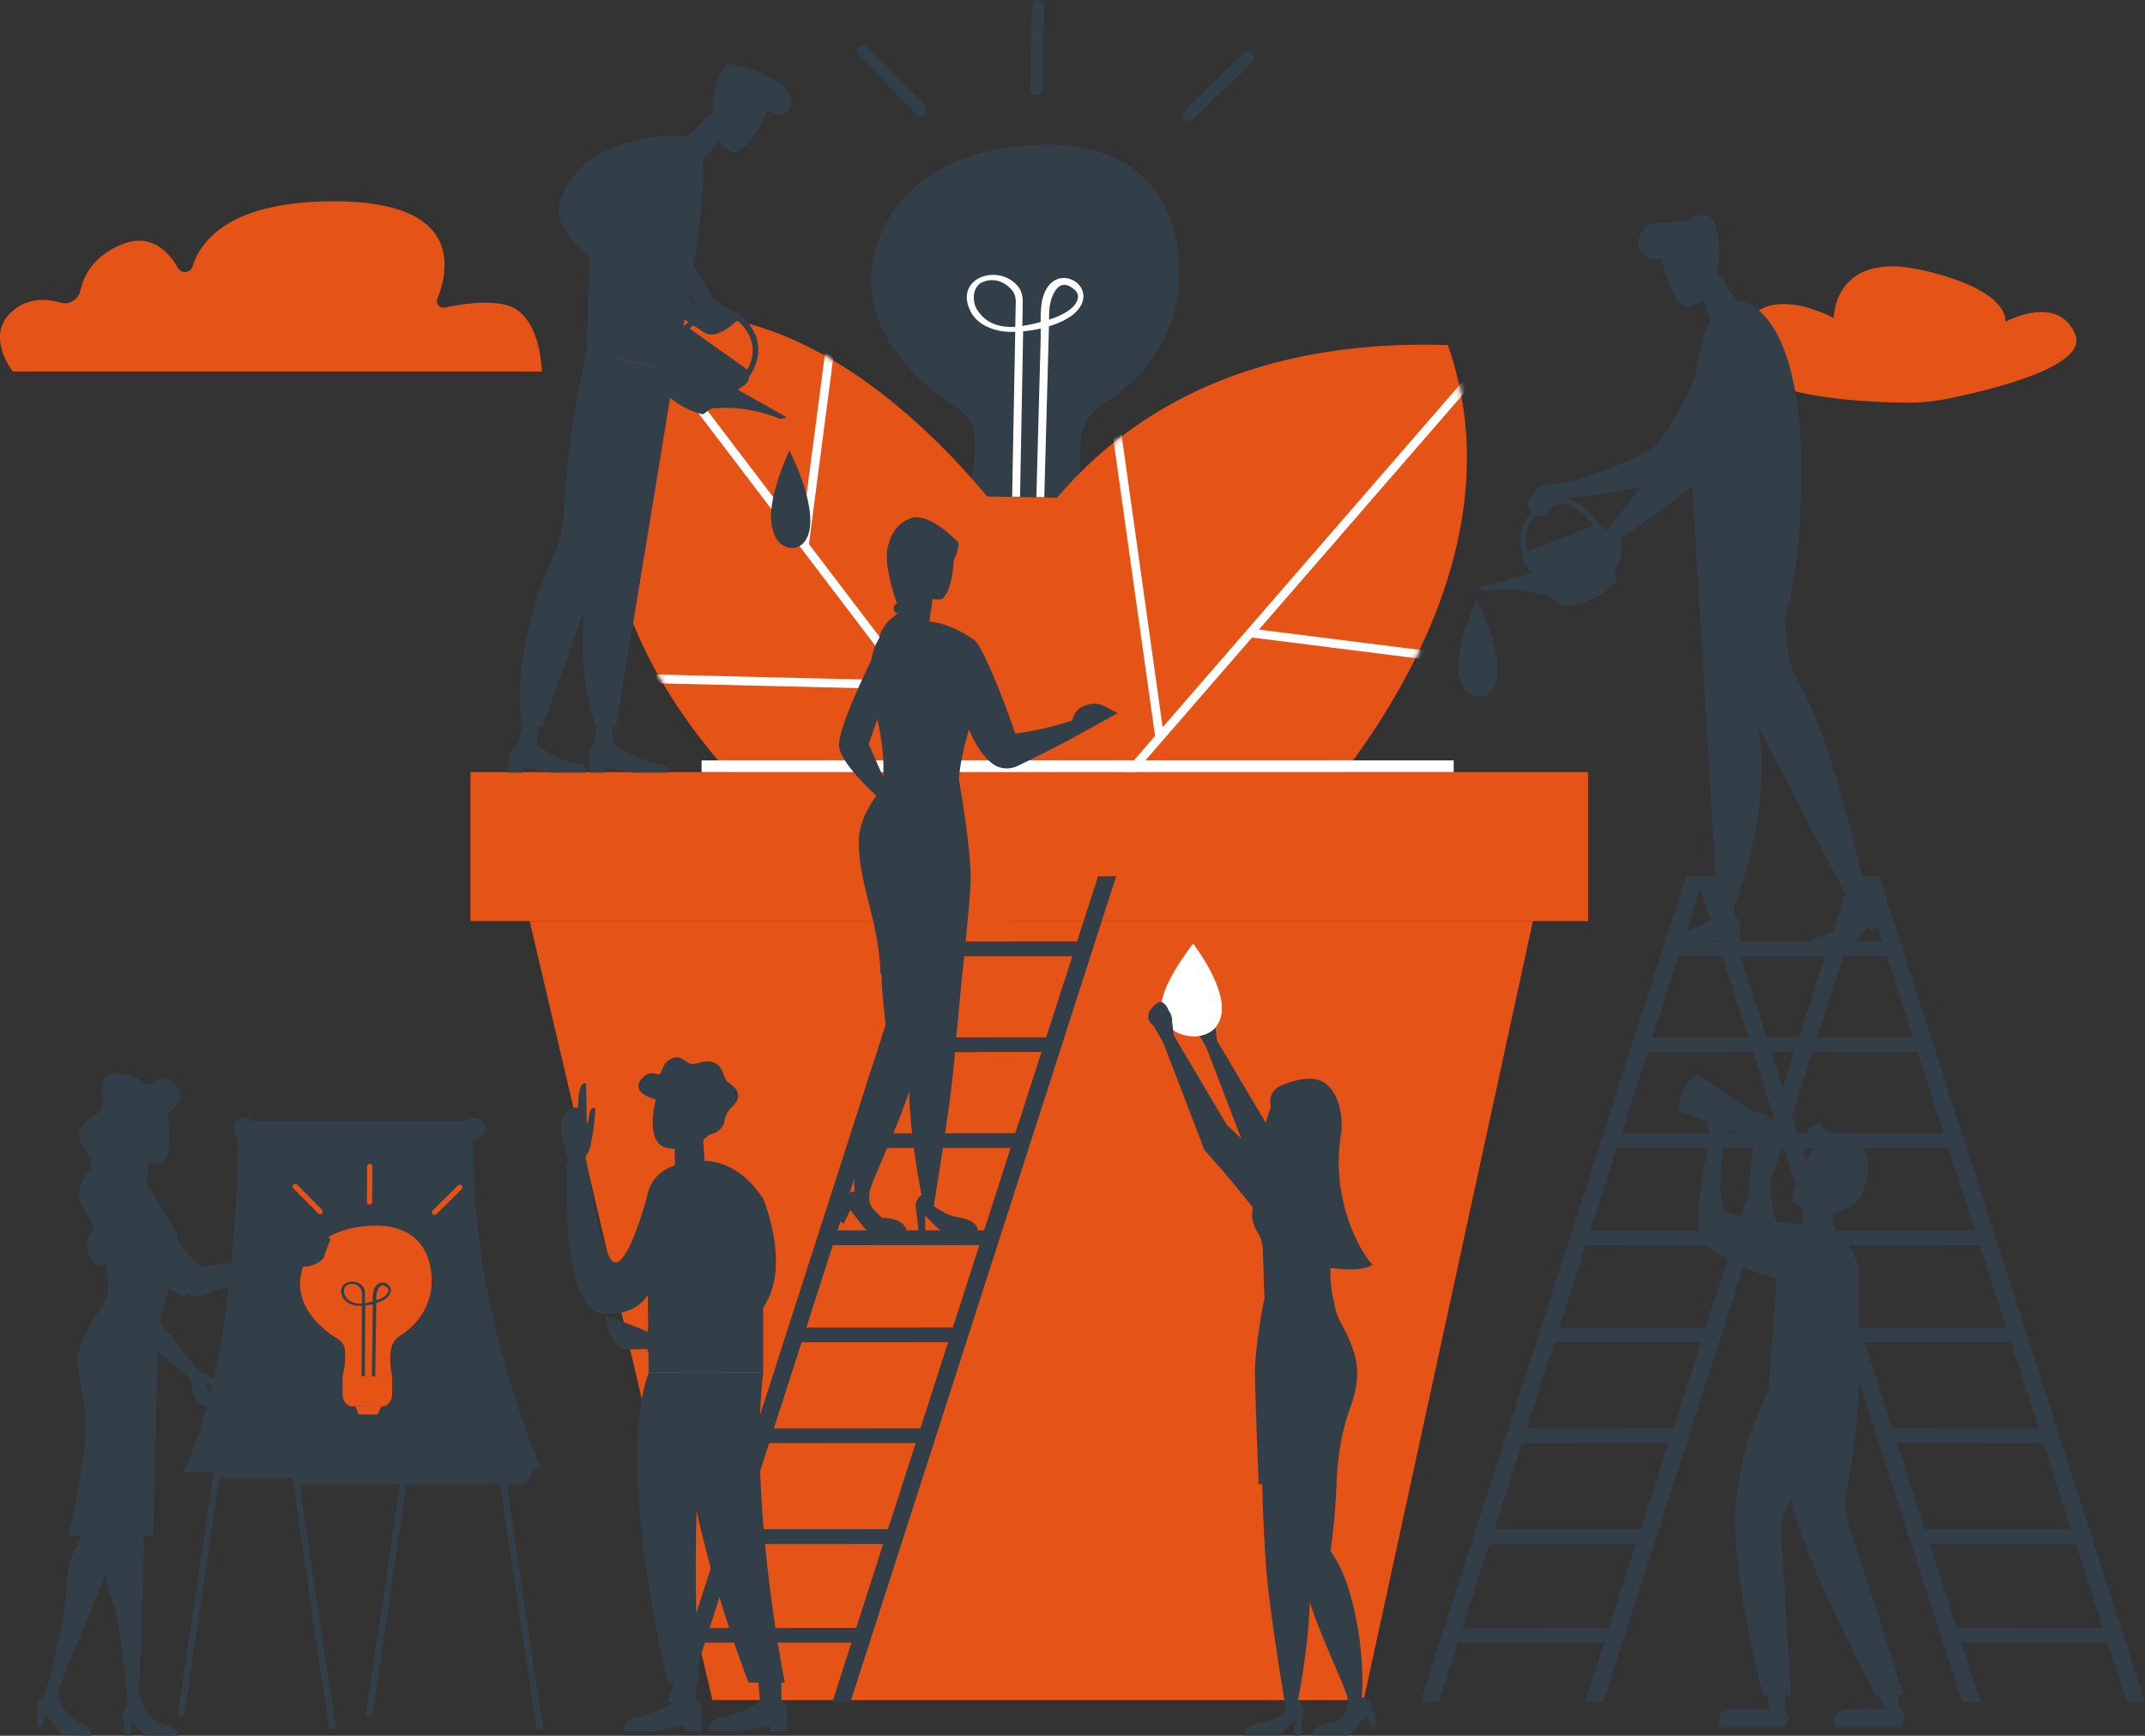 <svg width="440" height="356" viewBox="0 0 440 356" fill="none" xmlns="http://www.w3.org/2000/svg">
<rect x="0" y="0" width="440" height="356" fill="#333333" stroke="none"/>
<g clip-path="url(#clip0_67_1668)">
<path d="M111.116 76.192H2.614C2.614 76.192 -3.273 68.752 2.614 63.747C5.861 60.982 9.693 61.27 12.484 62.081C14.303 62.614 16.113 61.388 16.511 59.536C17.17 56.476 19.2 52.477 25.045 50.11C30.788 47.785 34.425 51.336 36.531 54.988C37.225 56.188 39.069 56.011 39.483 54.684C41.302 48.918 47.654 41.283 68.512 41.283C95.037 41.283 92.094 55.377 89.717 61.236C89.302 62.25 90.174 63.307 91.248 63.079C95.342 62.208 102.937 61.075 106.337 63.747C111.125 67.501 111.125 76.192 111.125 76.192H111.116Z" fill="#E55317"/>
<path d="M222.377 102.256L198.542 101.808C198.542 101.808 200.453 94.588 199.844 89.017C199.616 86.912 198.364 85.035 196.579 83.885C173.412 68.971 179.367 52.375 179.367 52.375C179.367 52.375 182.192 31.239 212.244 29.751C244.284 28.162 241.831 56.56 241.831 56.56C241.831 56.56 242.998 72.404 226.192 82.837C223.79 84.325 222.242 86.878 221.844 89.676C220.846 96.71 222.377 102.256 222.377 102.256Z" fill="#323E48"/>
<path d="M198.541 101.749L198.381 110.28C198.321 113.476 200.36 116.13 202.914 116.181L217.429 116.452C219.983 116.502 222.123 113.924 222.182 110.728L222.343 102.197L198.541 101.749Z" fill="#E55317"/>
<path d="M204.42 116.215L205.985 120.146L215.01 120.315L217.057 116.452L204.42 116.215Z" fill="#E55317"/>
<path d="M207.279 68.067C207.583 68.067 207.922 68.058 208.252 68.05L207.617 101.851L209.241 101.884L209.876 67.957C211.034 67.847 212.252 67.661 213.479 67.382C213.487 68.016 213.496 68.642 213.479 69.225C213.377 72.953 213.276 76.682 213.174 80.402C212.98 87.579 212.785 94.766 212.591 101.944L214.215 101.977C214.536 90.293 214.849 78.609 215.171 66.925C217.243 66.291 219.163 65.403 220.482 64.195C226.107 59.012 216.718 53.119 214.096 60.466C213.504 62.123 213.445 64.118 213.462 66.055C212.388 66.35 210.975 66.655 209.707 66.849C209.707 66.849 209.791 63.73 209.791 61.726C209.791 60.593 209.47 59.452 208.717 58.606C204.589 53.906 195.615 57.084 199.108 63.899C200.614 66.832 204.166 68.016 207.262 68.075L207.279 68.067ZM215.289 63.163C215.289 62.351 216.583 55.858 220.55 59.545C220.964 59.925 221.201 60.508 221.117 61.066C220.77 63.349 217.497 64.846 215.187 65.564C215.187 64.761 215.196 63.958 215.289 63.172V63.163ZM201.257 57.997C203.98 56.687 206.146 57.997 207.347 59.232C208.023 59.925 208.379 60.855 208.362 61.827L208.26 67.027C205.224 67.23 202.306 66.41 200.512 63.653C199.294 61.776 199.531 59.037 201.248 58.006L201.257 57.997Z" fill="white"/>
<path d="M242.838 24.509C242.355 24.011 242.372 23.207 242.871 22.726L255.127 10.923C255.627 10.441 256.43 10.458 256.912 10.957C257.394 11.456 257.377 12.259 256.878 12.741L244.622 24.543C244.123 25.025 243.32 25.008 242.838 24.509Z" fill="#323E48"/>
<path d="M189.728 23.52C190.227 23.038 190.244 22.244 189.762 21.736L177.954 9.486C177.472 8.987 176.677 8.97 176.169 9.452C175.67 9.934 175.653 10.729 176.135 11.236L187.943 23.486C188.425 23.985 189.22 24.002 189.728 23.52Z" fill="#323E48"/>
<path d="M212.557 19.53C211.863 19.513 211.305 18.946 211.322 18.245L211.644 1.234C211.66 0.541 212.227 -0.017 212.929 -0C213.623 0.017 214.181 0.583 214.164 1.285L213.843 18.295C213.826 18.989 213.259 19.547 212.557 19.53Z" fill="#323E48"/>
<path d="M356.703 70.054C354.174 81.053 380.115 82.465 390.807 82.583C393.767 82.617 396.719 82.338 399.629 81.746C408.671 79.912 428.463 75.101 425.689 68.557C422.111 60.111 411.352 66.004 411.352 66.004C411.352 66.004 412.705 59.629 394.393 55.419C376.089 51.209 376.157 65.235 376.157 65.235C376.157 65.235 359.883 56.239 356.703 70.054Z" fill="#E55317"/>
<path d="M211.127 113.256C211.127 113.256 174.333 56.273 129.699 65.446C97.625 152.755 206.466 199.694 206.466 199.694L211.119 113.256H211.127Z" fill="#E55317"/>
<mask id="mask0_67_1668" style="mask-type:luminance" maskUnits="userSpaceOnUse" x="123" y="64" width="89" height="136">
<path d="M211.127 113.256C211.127 113.256 174.333 56.273 129.699 65.446C97.625 152.755 206.466 199.694 206.466 199.694L211.119 113.256H211.127Z" fill="white"/>
</mask>
<g mask="url(#mask0_67_1668)">
<path d="M133.894 138.332L184.966 139.558L128.997 65.987L130.418 64.905L164.387 109.553L169.309 71.973L170.908 73.511L165.934 111.582L212.015 172.149L210.586 173.232L186.353 141.384L135.476 140.158L133.894 138.332Z" fill="white"/>
</g>
<path d="M255.491 180.908C255.491 180.908 316.72 127.121 296.996 70.772C194.287 67.5 191.343 168.472 191.343 168.472L255.491 180.9V180.908Z" fill="#E55317"/>
<mask id="mask1_67_1668" style="mask-type:luminance" maskUnits="userSpaceOnUse" x="191" y="70" width="110" height="111">
<path d="M255.491 180.908C255.491 180.908 316.72 127.121 296.996 70.772C194.287 67.5 191.343 168.472 191.343 168.472L255.491 180.9V180.908Z" fill="white"/>
</mask>
<g mask="url(#mask1_67_1668)">
<path d="M228.374 90.014L230.04 89.025L238.49 149.162L301.792 76.2L303.145 77.375L258.24 129.125L293.435 133.572L291.65 135.144L256.828 130.757L220.372 172.758L218.156 172.589L236.934 150.954L228.374 90.014Z" fill="white"/>
</g>
<path d="M325.762 158.36H96.501V188.906H325.762V158.36Z" fill="#E55317"/>
<path d="M314.445 188.898L279.724 348.687H146.142L108.646 188.898H314.445Z" fill="#E55317"/>
<path d="M440 349.11L385.487 179.725H381.773L436.279 349.11H440Z" fill="#323E48"/>
<path d="M406.226 349.11L351.721 179.725H348L402.505 349.11H406.226Z" fill="#323E48"/>
<path d="M402.412 232.43V235.456L367.42 235.44L366.819 232.413L402.412 232.43Z" fill="#323E48"/>
<path d="M395.18 212.765V215.791L360.18 215.774L359.579 212.748L395.18 212.765Z" fill="#323E48"/>
<path d="M389.192 193.1V196.126L354.2 196.109L353.599 193.083L389.192 193.1Z" fill="#323E48"/>
<path d="M408.781 252.348V255.375L373.789 255.358L373.188 252.332L408.781 252.348Z" fill="#323E48"/>
<path d="M414.769 272.267V275.294L379.769 275.277L379.177 272.25L414.769 272.267Z" fill="#323E48"/>
<path d="M420.952 292.963L422.373 295.99L387.373 295.965L386.781 292.947L420.952 292.963Z" fill="#323E48"/>
<path d="M427.516 313.652L428.928 316.678L393.936 316.661L393.336 313.635L427.516 313.652Z" fill="#323E48"/>
<path d="M433.656 333.892L435.077 336.918L400.077 336.893L399.485 333.866L433.656 333.892Z" fill="#323E48"/>
<path d="M295.093 349.11L349.598 179.725H345.876L291.371 349.11H295.093Z" fill="#323E48"/>
<path d="M328.858 349.11L383.372 179.725H379.65L325.145 349.11H328.858Z" fill="#323E48"/>
<path d="M328.96 232.43V235.456L363.952 235.44L364.552 232.413L328.96 232.43Z" fill="#323E48"/>
<path d="M336.191 212.765V215.791L371.183 215.774L371.784 212.748L336.191 212.765Z" fill="#323E48"/>
<path d="M342.171 193.099V196.126L377.172 196.109L377.764 193.083L342.171 193.099Z" fill="#323E48"/>
<path d="M322.582 252.348V255.375L357.574 255.358L358.174 252.332L322.582 252.348Z" fill="#323E48"/>
<path d="M316.602 272.267V275.294L351.594 275.277L352.195 272.25L316.602 272.267Z" fill="#323E48"/>
<path d="M310.411 292.963L308.998 295.99L343.99 295.965L344.59 292.947L310.411 292.963Z" fill="#323E48"/>
<path d="M303.856 313.652L302.435 316.678L337.435 316.661L338.027 313.635L303.856 313.652Z" fill="#323E48"/>
<path d="M297.706 333.892L296.294 336.918L331.286 336.893L331.886 333.866L297.706 333.892Z" fill="#323E48"/>
<path d="M332.58 110.356C332.58 110.356 347.39 100.642 350.977 95.823C354.571 91.004 356.745 67.34 349.733 80.258C342.73 93.177 329.916 108.285 329.916 108.285L332.58 110.356Z" fill="#323E48"/>
<path d="M332.58 110.356V113.171C332.58 114.135 332.326 115.082 331.844 115.911L329.924 119.216L328.147 109.612L329.924 108.285L332.588 110.356H332.58Z" fill="#323E48"/>
<path d="M349.065 60.551L351.34 66.68L357.709 63.857L352.025 55.428L349.065 60.551Z" fill="#323E48"/>
<path d="M347.67 62.563C346.934 62.901 346.206 63.121 345.716 63.003C342.129 60.982 340.48 51.606 340.48 51.606L343.136 48.554L348.693 49.12L351.636 54.506C352.423 55.943 352.406 57.702 351.603 59.232C350.63 60.652 349.277 61.827 347.67 62.563Z" fill="#323E48"/>
<path d="M349.556 52.57C348.871 51.758 347.94 49.569 347.077 50.186C346.443 50.634 344.142 51.885 343.347 52.274C341.461 53.196 337.731 54.108 336.327 51.242C335.625 49.805 336.411 47.886 337.114 47.083C337.799 46.297 338.788 45.832 339.829 45.713C342.265 45.417 345.809 45.671 346.798 44.91C348.465 43.633 350.841 43.811 351.586 45.392C352.381 47.083 352.744 50.033 352.702 52.046C352.677 53.204 352.448 54.354 352.025 55.436L349.556 52.57Z" fill="#323E48"/>
<path d="M351.568 51.834C350.968 51.665 350.215 52.122 349.885 52.857C349.555 53.584 349.784 54.311 350.384 54.472C350.985 54.641 351.738 54.185 352.068 53.449C352.397 52.722 352.169 51.995 351.568 51.834Z" fill="#323E48"/>
<path d="M303.077 120.569L304.261 121.22V120.569H303.077Z" fill="#323E48"/>
<path d="M319.875 123.257C319.875 123.257 313.473 119.892 304.253 121.22C304.118 120.594 303.069 120.577 303.069 120.577L315.494 117.238L319.867 123.257H319.875Z" fill="#323E48"/>
<path d="M312.762 114.845C312.728 114.769 309.311 107.625 316.247 103.271C323.166 98.934 328.596 108.276 328.647 108.369L327.682 109.045C327.488 108.699 322.777 100.616 316.796 104.37C310.825 108.124 313.625 113.991 313.743 114.237L312.745 114.845H312.762Z" fill="#323E48"/>
<path d="M359.266 62.571C372.308 70.442 369.238 106.103 369.238 106.103H347.525C347.525 106.103 344.599 78.06 351.222 64.905C352.702 61.963 356.449 60.872 359.266 62.571Z" fill="#323E48"/>
<path d="M331.658 118.878L329.247 109.045C328.994 108.014 327.894 107.439 326.905 107.828L313.938 112.858C312.559 113.391 312.119 115.133 313.084 116.257L319.876 124.196C319.876 124.196 323.124 124.492 326.896 122.742C330.668 120.992 331.667 118.87 331.667 118.87L331.658 118.878Z" fill="#323E48"/>
<path d="M379.87 186.412C379.87 186.412 379.853 190.2 372.249 192.474C370.684 192.939 371.192 193.404 370.904 194.055H379.659L383.084 190.2L384.15 191.113L386.62 188.686C386.62 188.686 385.469 185.169 383.583 185.144C382.027 185.677 379.87 186.412 379.87 186.412Z" fill="#323E48"/>
<path d="M378.449 183.132L379.87 186.412C381.164 186.784 382.56 186.362 383.431 185.33L383.592 185.144L382.442 181.771L378.458 183.132H378.449Z" fill="#323E48"/>
<path d="M359.367 146.296C359.367 146.71 378.771 183.851 378.771 183.851L382.442 181.771C382.442 181.771 376.022 151.91 368.781 139.558C367.707 137.723 367.039 135.677 366.819 133.555C365.533 121.254 364.662 116.409 364.662 116.409L356.974 144.334L359.359 146.287L359.367 146.296Z" fill="#323E48"/>
<path d="M354.571 86.371C354.571 86.371 350.029 93.658 344.701 97.209C339.38 100.752 319.867 102.333 319.867 102.333L317.228 105.309C316.797 105.791 316.112 105.96 315.511 105.74L314.953 105.528C313.557 105.013 313.033 103.305 313.896 102.096L315.046 100.481C315.477 99.872 316.154 99.475 316.898 99.391L322.235 98.782C322.235 98.782 336.623 94.47 339.972 91.012C343.322 87.554 347.83 77.113 347.83 77.113L354.571 86.379V86.371Z" fill="#323E48"/>
<path d="M351.924 187.917C351.924 187.917 349.479 190.183 343.922 191.595C342.696 191.908 341.376 191.493 341.376 193.514H348.126L353.742 192.542V193.514H356.779C356.779 193.514 357.625 188.56 355.849 187.917H351.924Z" fill="#323E48"/>
<path d="M352.516 184.358L351.916 187.917C353.024 188.687 354.478 188.729 355.629 188.044L355.84 187.917L355.536 184.358H352.508H352.516Z" fill="#323E48"/>
<path d="M347.534 106.112L352.245 185.127H356.085C356.085 185.127 363.444 165.513 360.83 150.05C360.196 146.304 360.585 142.458 362.107 138.974C368.891 123.477 369.238 106.112 369.238 106.112H347.525H347.534Z" fill="#323E48"/>
<path d="M302.899 122.962C302.899 122.962 298.51 132.27 299.203 137.715C299.694 141.544 301.402 142.551 302.713 142.88C304.024 143.21 305.412 142.618 306.164 141.494C309.759 136.134 302.899 122.953 302.899 122.953V122.962Z" fill="#323E48"/>
<path d="M151.53 65.589C153.679 64.127 148.282 63.535 146.303 61.286L142.302 54.531L141.338 60.474L144.391 64.296C144.391 64.296 147.326 66.317 147.487 67.712C147.529 68.1 151.209 65.818 151.53 65.589Z" fill="#323E48"/>
<path d="M110.228 152.662C110.228 152.662 112.301 155.012 117.799 156.483C119.008 156.805 120.463 156.373 120.057 158.47H113.045L107.412 157.464L107.217 158.47H104.071C104.071 158.47 104.198 153.321 106.16 152.662H110.237H110.228Z" fill="#323E48"/>
<path d="M110.33 148.967L110.228 152.662C108.926 153.457 107.403 153.507 106.346 152.789L106.151 152.662L107.183 148.967H110.321H110.33Z" fill="#323E48"/>
<path d="M137.261 76.673L111.311 148.967H107.141C107.141 148.967 104.105 134.722 113.485 114.135C114.813 111.218 115.583 108.158 115.693 105.182C116.285 88.848 120.446 71.474 120.446 71.474L137.27 76.665L137.261 76.673Z" fill="#323E48"/>
<path d="M148.02 28.305L143.596 33.615L139.189 29.65L146.286 22.869L148.02 28.305Z" fill="#323E48"/>
<path d="M148.925 30.487C149.551 30.952 150.194 31.315 150.676 31.307C154.474 30.14 157.958 21.635 157.958 21.635L156.081 18.211L150.727 17.602L146.844 22.075C145.804 23.267 145.457 24.924 145.905 26.538C146.531 28.077 147.563 29.472 148.925 30.487Z" fill="#323E48"/>
<path d="M149.204 20.68C150.016 20.054 151.344 18.177 152.029 18.938C152.536 19.487 155.353 21.145 156.021 21.677C157.611 22.937 160.504 24.873 161.959 22.151C164.885 16.655 149.804 12.157 148.781 13.502C147.681 14.931 146.734 17.644 146.353 19.547C146.133 20.646 146.117 21.77 146.294 22.878L149.212 20.688L149.204 20.68Z" fill="#323E48"/>
<path d="M147.453 19.572C148.054 19.538 148.671 20.122 148.832 20.882C148.993 21.635 148.629 22.269 148.029 22.303C147.428 22.337 146.811 21.753 146.65 20.992C146.489 20.24 146.853 19.606 147.453 19.572Z" fill="#323E48"/>
<path d="M126.037 152.662C126.037 152.662 128.574 155.012 134.351 156.483C135.62 156.805 136.99 156.373 136.99 158.47H129.978L124.151 157.464V158.47H121.004C121.004 158.47 120.124 153.321 121.968 152.662H126.045H126.037Z" fill="#323E48"/>
<path d="M125.419 148.967L126.037 152.662C124.887 153.457 123.381 153.507 122.18 152.789L121.96 152.662L122.273 148.967H125.411H125.419Z" fill="#323E48"/>
<path d="M144.188 33.209C144.07 31.51 142.708 28.128 141.008 28.018C135.815 27.663 125.521 27.739 123.237 35.145C120.437 44.234 120.438 71.474 120.438 71.474L138.268 76.665C138.268 76.665 145.009 44.673 144.18 33.209H144.188Z" fill="#323E48"/>
<path d="M138.276 76.673L126.401 148.967H122.231C122.231 148.967 116.42 134.722 121.791 114.135C122.552 111.218 122.73 108.158 122.256 105.182C119.668 88.848 120.446 71.474 120.446 71.474L138.276 76.665V76.673Z" fill="#323E48"/>
<path d="M124.988 34.426C125.132 36.464 126.748 38.552 126.815 40.573C126.815 40.64 122.73 45.248 122.73 45.248L142.911 62.85L139.816 65.141C139.816 65.141 114.576 52.299 114.576 43.211C114.576 40.074 117.359 35.221 121.664 32.448C122.197 33.767 123.542 34.756 124.988 34.426Z" fill="#323E48"/>
<path d="M126.553 42.703L119.507 33.97L121.174 32.761C123.711 30.918 126.612 29.624 129.674 28.965L133.286 30.664L126.553 42.712V42.703Z" fill="#323E48"/>
<path d="M161.384 85.584L160.073 85.922L160.234 85.297L161.384 85.584Z" fill="#323E48"/>
<path d="M144.434 84.046C144.434 84.046 151.462 82.363 160.073 85.914C160.352 85.339 161.376 85.576 161.376 85.576L150.16 79.277L144.434 84.037V84.046Z" fill="#323E48"/>
<path d="M153.408 77.646C153.459 77.586 158.525 71.499 152.875 65.573C147.234 59.663 139.672 67.382 139.596 67.466L140.357 68.354C140.636 68.067 147.183 61.396 152.055 66.503C156.918 71.609 152.757 76.606 152.579 76.817L153.4 77.646H153.408Z" fill="#323E48"/>
<path d="M134.098 76.91L138.86 67.974C139.359 67.035 140.568 66.756 141.431 67.365L152.757 75.43C153.966 76.293 153.958 78.085 152.757 78.939L144.222 84.967C144.222 84.967 141 84.46 137.777 81.831C134.554 79.201 134.106 76.91 134.106 76.91H134.098Z" fill="#323E48"/>
<path d="M139.824 65.141L144.594 68.295C146.624 69.428 149.779 67.323 151.479 65.344C151.733 65.049 151.581 64.584 151.2 64.499C149.204 64.034 144.036 62.867 142.522 62.85L139.824 65.141Z" fill="#323E48"/>
<path d="M161.917 92.39C161.917 92.39 157.527 101.699 158.221 107.143C158.711 110.973 160.42 111.979 161.731 112.309C163.042 112.639 164.429 112.047 165.182 110.922C168.777 105.562 161.917 92.382 161.917 92.382V92.39Z" fill="#323E48"/>
<path d="M247.489 214.921L255.931 236.961L261.251 233.005L249.367 212.976L247.489 214.921Z" fill="#323E48"/>
<path d="M248.538 208.258C249.071 208.918 249.342 209.746 249.299 210.583L249.672 213.762L249.24 214.253L247.743 215.58C247.794 214.921 247.87 215.58 247.87 215.58L245.468 211.404C245.468 211.404 242.567 209.544 246.229 206.796C246.576 206.534 247.066 206.475 247.43 206.72C248.344 207.328 248.53 208.25 248.53 208.25L248.538 208.258Z" fill="#323E48"/>
<path d="M266.114 252.881C260.058 244.756 255.931 236.961 255.931 236.961L260.507 231.753L266.114 238.289V252.873V252.881Z" fill="#323E48"/>
<path d="M279.301 348.399L276.611 348.864C276.053 345.533 267.696 329.74 267.019 321.54C266.266 312.434 264.152 302.297 264.152 302.297L273.143 299.626C273.143 299.626 275.418 299.626 272.923 318.183C278.539 325.556 280.053 342.287 279.309 348.399H279.301Z" fill="#323E48"/>
<path d="M272.678 292.871C272.678 292.871 270.564 305.569 267.629 319.147C270.699 327.348 266.021 350.226 265.937 350.141C265.582 349.811 263.966 351.798 263.966 351.798C263.966 351.798 260.557 331.609 259.805 322.503C259.052 313.398 258.866 302.297 258.866 302.297L272.678 292.879V292.871Z" fill="#323E48"/>
<path d="M266.317 348.865C266.317 348.865 267.595 349.947 267.366 351.333C267.13 352.72 266.8 355.949 266.8 355.949H265.48L265.522 352.931C265.522 352.737 262.697 355.949 262.224 355.949H255.263C255.263 355.949 254.797 353.912 258.891 353.261C262.976 352.61 266.317 348.865 266.317 348.865Z" fill="#323E48"/>
<path d="M276.307 346.565L276.493 349.448C276.535 350.056 276.366 350.657 276.019 351.156C275.639 351.705 274.996 352.466 273.93 353.328C275.952 353.979 277.787 351.714 278.743 350.209C279.208 349.473 279.394 348.602 279.267 347.74L278.929 345.474L276.315 346.565H276.307Z" fill="#323E48"/>
<path d="M279.293 348.146C279.293 348.146 281.069 348.306 281.365 349.651C281.661 351.003 282.498 353.734 282.498 353.734L281.526 354.503L280.164 351.798C280.164 351.798 277.229 355.755 276.763 355.949H269.168C269.168 355.949 269.168 353.438 273.922 353.32C278.303 353.218 279.301 348.146 279.301 348.146H279.293Z" fill="#323E48"/>
<path d="M238.625 213.855L247.066 235.896L252.387 231.939L240.503 211.911L238.625 213.855Z" fill="#323E48"/>
<path d="M264.152 241.299H269.582L267.417 234.907L263.163 237.519L264.152 241.299Z" fill="#323E48"/>
<path d="M256.929 248.163C256.954 248.003 256.996 247.867 257.022 247.724C251.634 240.783 247.066 235.896 247.066 235.896L251.642 230.688L262.046 240.563L265.099 240.58C265.099 240.58 269.219 237.857 272.822 241.569C274.141 242.922 275.013 246.599 274.133 250.488C271.714 261.209 273.609 266.873 273.609 266.873L259.576 272.098C259.576 272.098 259.255 262.781 259.035 256.237C259.035 256.237 259.035 256.22 259.035 256.212C258.993 254.935 258.57 253.718 257.893 252.636C257.123 251.385 256.633 249.863 256.92 248.155L256.929 248.163Z" fill="#323E48"/>
<path d="M262.241 223.426L271.156 226.545L270.276 233.199C270.268 233.292 270.242 233.385 270.217 233.478C270.048 233.512 269.878 233.537 269.701 233.58C269.675 233.58 269.65 233.596 269.616 233.605C269.591 233.605 269.566 233.613 269.532 233.622C267.476 234.129 266.022 235.828 265.362 237.79C264.093 238.001 262.782 238.001 261.505 237.739C260.634 237.562 259.838 237.283 259.475 236.868C257.597 232.768 262.224 223.426 262.224 223.426H262.241Z" fill="#323E48"/>
<path d="M262.444 229.09C264.846 230.265 264.279 242.634 264.694 251.055C264.914 255.586 268.314 259.289 272.797 260.008C275.977 260.515 279.462 260.608 281.568 259.408C280.172 258.266 272.678 247.242 275.08 232.633C275.393 230.713 275.436 225.353 272.196 222.453C269.582 220.112 264.956 221.684 262.613 222.724C261.488 223.223 260.718 224.28 260.583 225.497C260.448 226.748 260.718 228.253 262.435 229.09H262.444Z" fill="#323E48"/>
<path d="M259.289 266.552C259.289 266.552 257.419 276.055 257.419 281.711C257.419 284.814 258.181 304.377 258.181 304.377C258.181 304.377 271.511 305.341 274.099 305.341C274.742 289.311 278.396 288.812 278.396 281.339C278.396 278.092 276.73 274.415 275.453 272.073C274.531 270.39 273.955 269.215 273.6 266.873L273.516 266.569L259.289 266.543V266.552Z" fill="#323E48"/>
<path d="M365.889 350.522H355.713C354.36 350.648 352.854 351.037 352.601 352.204C352.601 352.204 352.423 352.982 352.457 353.751C352.821 354.174 366.312 353.692 366.312 353.692L366.371 353.641C367.8 351.925 365.897 350.513 365.897 350.513L365.889 350.522Z" fill="#323E48"/>
<path d="M352.449 353.751L366.303 353.7L366.185 354.233H352.432L352.449 353.751Z" fill="#323E48"/>
<path d="M361.862 350.505L360.94 350.513L361.228 351.764H362.116L361.862 350.505Z" fill="#323E48"/>
<path d="M359.892 350.505L358.979 350.513L359.266 351.764H360.154L359.892 350.505Z" fill="#323E48"/>
<path d="M366.582 347.131L365.88 350.522C365.06 350.936 364.002 350.961 363.148 350.589L362.996 350.522L362.505 347.14H366.574L366.582 347.131Z" fill="#323E48"/>
<path d="M389.673 350.522H379.498C378.145 350.648 376.639 351.037 376.385 352.204C376.385 352.204 376.208 352.982 376.242 353.751C376.605 354.174 390.096 353.692 390.096 353.692L390.155 353.641C391.585 351.925 389.682 350.513 389.682 350.513L389.673 350.522Z" fill="#323E48"/>
<path d="M376.233 353.751L390.088 353.7L389.969 354.233H376.216L376.233 353.751Z" fill="#323E48"/>
<path d="M385.647 350.505L384.734 350.513L385.013 351.764H385.901L385.647 350.505Z" fill="#323E48"/>
<path d="M383.685 350.505L382.763 350.513L383.051 351.764H383.939L383.685 350.505Z" fill="#323E48"/>
<path d="M389.234 347.131L389.673 350.522C388.853 350.936 387.796 350.961 386.941 350.589L386.789 350.522L385.157 347.14H389.225L389.234 347.131Z" fill="#323E48"/>
<path d="M374.042 233.182L382.424 238.644L379.836 245.264C379.802 245.357 379.752 245.441 379.709 245.534C379.523 245.526 379.337 245.509 379.151 245.509C379.117 245.509 379.092 245.509 379.058 245.509C379.033 245.509 378.999 245.509 378.973 245.509C376.732 245.509 374.804 246.887 373.628 248.747C372.275 248.645 370.921 248.316 369.669 247.724C368.815 247.318 368.071 246.836 367.809 246.312C366.912 241.62 374.034 233.182 374.034 233.182H374.042Z" fill="#323E48"/>
<path d="M363.385 234.89C363.385 234.89 362.361 244.613 364.425 250.801C363.47 251.638 359.942 255.409 358.834 250.514C357.726 245.619 360.078 233.174 360.078 233.174L363.385 234.89Z" fill="#323E48"/>
<path d="M368.409 234.205L370.389 235.473L369.678 236.945L367.563 236.015L368.409 234.205Z" fill="#323E48"/>
<path d="M369.577 235.972C369.382 236.42 369.365 236.852 369.543 236.928C369.72 237.004 370.025 236.708 370.228 236.26C370.422 235.812 370.439 235.38 370.262 235.304C370.084 235.228 369.78 235.524 369.577 235.972Z" fill="#323E48"/>
<path d="M344.616 227.027C344.616 227.027 344.616 226.994 344.616 226.968C344.988 226.123 345.64 224.779 346.519 223.544C347.94 221.549 348.355 220.551 348.355 220.551L368.722 233.875L367.403 236.361L344.625 227.949C344.642 227.636 344.65 227.332 344.625 227.019L344.616 227.027Z" fill="#323E48"/>
<path d="M375.895 248.755L376.631 253.321H370.143L369.678 247.724L375.895 248.755Z" fill="#323E48"/>
<path d="M359.164 260.093C359.164 260.093 351.51 257.658 349.116 254.378C346.714 251.106 350.774 233.174 350.774 233.174L350.249 229.944C349.953 228.127 351.349 226.478 353.193 226.461L355.24 226.444C356.094 226.444 356.661 227.315 356.322 228.084L353.633 234.129C353.633 234.129 351.611 247.707 354.445 248.738C357.82 249.939 361.634 250.226 361.634 250.226L359.181 260.076L359.164 260.093Z" fill="#323E48"/>
<path d="M373.535 248.755L375.506 244.393L374.229 243.59C373.281 242.998 372.867 241.831 373.231 240.774L374.635 236.657C374.635 236.657 370.651 236.167 370.769 232.455C370.769 230.544 373.4 230.536 373.4 230.536C373.4 230.536 374.186 232.244 376.631 232.447C377.68 232.311 380.555 232.7 382.501 236.09C383.803 238.373 383.237 241.941 382.095 244.621C381.08 247.022 378.475 248.358 375.895 248.755H373.544H373.535Z" fill="#323E48"/>
<path d="M381.325 285.414C381.325 285.414 380.919 294.722 378.906 304.808C378.314 307.776 378.534 310.853 379.507 313.728C384.074 327.297 390.486 347.706 390.486 347.706H384.785C384.785 347.706 371.869 323.586 368.545 311.623C365.221 299.66 364.646 295.864 364.646 295.864L368.604 285.422H381.325V285.414Z" fill="#323E48"/>
<path d="M376.563 242.355C376.8 243.04 376.326 243.953 375.506 244.384C374.685 244.815 373.831 244.613 373.594 243.928C373.357 243.243 373.831 242.33 374.651 241.899C375.472 241.467 376.326 241.67 376.563 242.355Z" fill="#323E48"/>
<path d="M362.734 285.414H381.317V261.581C381.317 256.364 377.341 252.002 372.139 251.511L359.215 249.947C359.215 249.947 357.693 252.272 353.463 257.675C358.555 260.82 364.442 262.265 364.442 262.265L362.734 285.414Z" fill="#323E48"/>
<path d="M381.325 285.414C381.325 285.414 378.703 294.908 369.018 305.552C367.403 307.159 365.068 310.498 365.407 315.233L367.403 347.706H361.626C361.626 347.706 354.58 320.745 356.103 307.446C357.625 294.156 362.751 285.422 362.751 285.422H381.334L381.325 285.414Z" fill="#323E48"/>
<path d="M347.737 224.821C346.739 226.892 345.377 228.312 344.709 227.983C344.032 227.661 344.303 225.717 345.301 223.646C346.299 221.574 347.661 220.154 348.329 220.484C349.006 220.805 348.735 222.749 347.737 224.821Z" fill="#323E48"/>
<path d="M364.189 230.925L364.02 231.009C363.411 231.297 362.717 231.339 362.083 231.128L361.964 231.085C360.915 230.739 360.095 229.902 359.757 228.853C359.604 228.388 360.019 227.932 360.501 228.033L361.787 228.304C362.286 228.405 362.725 228.71 363.005 229.132L364.18 230.916L364.189 230.925Z" fill="#323E48"/>
<path d="M244.724 193.565C244.724 193.565 237.407 202.738 238.295 207.295C239.04 211.125 241.662 212.131 243.675 212.46C245.688 212.79 247.811 212.198 248.97 211.074C253.816 206.356 246.618 196.084 244.732 193.556L244.724 193.565Z" fill="white"/>
<path d="M244.724 193.565C244.724 193.565 244.707 193.582 244.69 193.615V212.545C246.373 212.57 248.006 212.012 248.97 211.082C253.816 206.365 246.618 196.093 244.732 193.565H244.724Z" fill="white"/>
<path d="M239.674 207.193C240.207 207.853 240.477 208.681 240.435 209.518L240.807 212.697L240.376 213.187L238.879 214.515C238.93 213.855 239.006 214.515 239.006 214.515L236.604 210.338C236.604 210.338 233.702 208.478 237.365 205.731C237.712 205.469 238.202 205.409 238.566 205.655C239.479 206.263 239.674 207.185 239.674 207.185V207.193Z" fill="#323E48"/>
<path d="M37.775 351.984H36.43C38.891 335.633 41.285 319.198 43.602 303.278C45.167 292.558 46.783 281.483 48.407 270.5L49.718 270.695C48.094 281.677 46.478 292.752 44.913 303.473C42.604 319.333 40.211 335.701 37.766 351.984H37.775Z" fill="#323E48"/>
<path d="M76.353 351.984H75.008C77.469 335.633 79.863 319.198 82.18 303.278C83.745 292.558 85.361 281.483 86.985 270.5L88.296 270.695C86.672 281.677 85.056 292.752 83.492 303.473C81.182 319.333 78.789 335.701 76.344 351.984H76.353Z" fill="#323E48"/>
<path d="M37.639 301.892C48.846 278.836 48.855 233.791 48.855 233.791L59.478 301.892H37.648H37.639Z" fill="#323E48"/>
<path d="M110.11 354.639C106.016 328.227 102.362 302.729 98.513 275.767L97.219 272.834L98.53 272.648L99.824 275.581C103.69 302.61 107.344 328.16 111.455 354.639H110.11Z" fill="#323E48"/>
<path d="M67.548 354.639C65.069 338.195 62.659 321.65 60.324 305.628C58.76 294.908 57.144 283.816 55.52 272.834L56.831 272.639C58.455 283.621 60.071 294.714 61.635 305.434C63.978 321.514 66.397 338.119 68.884 354.63H67.539L67.548 354.639Z" fill="#323E48"/>
<path d="M43.831 303.202L51.705 251.393L62.21 299.524L60.832 303.202H43.831Z" fill="#323E48"/>
<path d="M97.16 231.086C86.849 229.352 48.855 231.923 48.855 231.923C48.855 231.923 47.797 283.816 59.977 301.232C72.394 301.241 111.048 301.232 111.048 301.232C111.048 301.232 95.764 267.845 97.16 231.086Z" fill="#323E48"/>
<path d="M109.628 301.241L107.843 304.42L60.316 304.437L59.656 301.241H109.628Z" fill="#323E48"/>
<path d="M97.076 229.91L96.602 233.089L49.075 233.115L48.855 229.91H97.076Z" fill="#323E48"/>
<path d="M52.416 231.508C52.416 232.751 51.409 233.766 50.157 233.766C48.906 233.766 47.899 232.76 47.899 231.508C47.899 230.257 48.906 229.251 50.157 229.251C51.409 229.251 52.416 230.257 52.416 231.508Z" fill="#323E48"/>
<path d="M99.469 231.508C99.469 232.751 98.463 233.766 97.211 233.766C95.959 233.766 94.953 232.76 94.953 231.508C94.953 230.257 95.959 229.251 97.211 229.251C98.463 229.251 99.469 230.257 99.469 231.508Z" fill="#323E48"/>
<path d="M80.464 282.362L70.272 282.302C70.272 282.302 71.05 279.208 70.754 276.824C70.644 275.928 70.102 275.133 69.333 274.651C59.343 268.412 61.796 261.276 61.796 261.276C61.796 261.276 62.879 252.222 75.719 251.418C89.404 250.556 88.525 262.705 88.525 262.705C88.525 262.705 89.117 269.469 81.986 274.026C80.963 274.677 80.32 275.776 80.168 276.976C79.779 279.986 80.464 282.353 80.464 282.353V282.362Z" fill="#E55317"/>
<path d="M70.272 282.277L70.255 285.929C70.255 287.299 71.135 288.423 72.226 288.423L78.434 288.457C79.525 288.457 80.422 287.35 80.43 285.98L80.447 282.328L70.272 282.269V282.277Z" fill="#E55317"/>
<path d="M72.86 288.424L73.553 290.098L77.419 290.123L78.265 288.457L72.86 288.424Z" fill="#E55317"/>
<path d="M73.815 267.829C73.942 267.829 74.094 267.829 74.23 267.812L74.154 282.269H74.847L74.923 267.761C75.422 267.71 75.938 267.617 76.463 267.49C76.463 267.761 76.48 268.031 76.471 268.277C76.446 269.866 76.429 271.464 76.404 273.062C76.361 276.131 76.319 279.208 76.277 282.277H76.97C77.038 277.281 77.106 272.284 77.182 267.287C78.061 267.008 78.882 266.611 79.44 266.087C81.817 263.838 77.765 261.378 76.691 264.531C76.446 265.241 76.437 266.095 76.454 266.924C75.998 267.059 75.397 267.194 74.856 267.287C74.856 267.287 74.873 265.952 74.856 265.098C74.856 264.616 74.704 264.125 74.382 263.77C72.589 261.784 68.774 263.196 70.305 266.087C70.965 267.33 72.496 267.82 73.815 267.829ZM77.216 265.681C77.216 265.334 77.723 262.553 79.44 264.1C79.618 264.261 79.719 264.506 79.694 264.743C79.558 265.723 78.171 266.374 77.182 266.696C77.182 266.349 77.182 266.011 77.216 265.673V265.681ZM71.185 263.551C72.344 262.976 73.274 263.525 73.799 264.041C74.094 264.328 74.247 264.734 74.247 265.14V267.364C72.936 267.465 71.684 267.135 70.906 265.96C70.373 265.165 70.457 263.99 71.193 263.542L71.185 263.551Z" fill="#323E48"/>
<path d="M88.77 249.009C88.558 248.797 88.558 248.459 88.77 248.248L93.946 243.133C94.158 242.922 94.496 242.922 94.708 243.133C94.919 243.344 94.919 243.682 94.708 243.894L89.531 249.009C89.32 249.22 88.981 249.22 88.77 249.009Z" fill="#E55317"/>
<path d="M66.051 248.882C66.262 248.671 66.262 248.333 66.051 248.121L60.934 242.947C60.722 242.736 60.384 242.736 60.172 242.947C59.961 243.158 59.961 243.497 60.172 243.708L65.29 248.882C65.501 249.093 65.839 249.093 66.051 248.882Z" fill="#E55317"/>
<path d="M75.795 247.047C75.499 247.047 75.254 246.802 75.262 246.506L75.304 239.235C75.304 238.94 75.549 238.694 75.846 238.703C76.142 238.703 76.387 238.948 76.378 239.244L76.336 246.515C76.336 246.811 76.091 247.056 75.795 247.047Z" fill="#E55317"/>
<path d="M9.109 347.782C9.109 347.782 7.705 348.526 7.714 349.794C7.714 351.063 7.511 353.996 7.511 353.996L8.771 354.225L9.219 351.536C9.253 351.358 11.478 354.377 12.992 355.89L18.566 356C18.566 356 19.335 354.267 15.521 352.982C11.706 351.688 9.109 347.791 9.109 347.791V347.782Z" fill="#323E48"/>
<path d="M13.635 325.547C13.66 324.609 13.778 323.07 13.964 322.148C14.607 318.91 15.944 316.433 16.747 315.157C18.117 314.649 19.42 314.015 20.816 313.466C22.279 312.891 23.852 312.519 25.755 312.062C25.688 312.248 25.62 312.434 25.544 312.629C17.382 334.154 12.823 343.927 12.112 346.235C12.002 346.59 11.901 346.937 11.943 347.309C12.061 348.425 12.577 350.817 15.851 353.083C12.374 353.946 9.109 347.774 9.109 347.774C9.109 347.774 13.465 332.945 13.635 325.539V325.547Z" fill="#323E48"/>
<path d="M30.458 238.509L30.086 244.359L24.368 243.175L25.053 235.228L30.458 238.509Z" fill="#323E48"/>
<path d="M31.769 238.568C32.606 238.542 33.376 238.407 33.782 238.044C36.193 234.205 33.444 223.865 33.444 223.865L24.706 225.43L24.427 232.362C24.351 234.214 25.163 235.989 26.61 237.139C28.157 238.094 29.951 238.618 31.769 238.568Z" fill="#323E48"/>
<path d="M26.144 349.82C26.144 349.82 24.943 350.767 25.163 351.967C25.383 353.168 25.696 355.992 25.696 355.992H26.931L26.889 353.362C26.889 353.193 29.544 355.992 29.993 355.992H36.539C36.539 355.992 36.971 354.216 33.131 353.65C29.291 353.083 26.144 349.82 26.144 349.82Z" fill="#323E48"/>
<path d="M22.829 327.602C22.524 326.714 22.11 325.234 21.958 324.296C21.433 321.041 21.391 316.475 21.704 315.004C22.812 314.057 24.258 314.785 25.375 313.787C26.542 312.739 27.895 311.842 29.519 310.76C29.519 310.963 29.519 311.158 29.519 311.361C29.333 334.374 28.445 345.128 28.581 347.537C28.597 347.909 29.689 352.661 33.545 353.658C30.585 355.67 26.153 349.811 26.153 349.811C26.153 349.811 25.239 334.602 22.837 327.593L22.829 327.602Z" fill="#323E48"/>
<path d="M30.145 243.361L35.635 252.323C36.311 253.743 36.489 255.358 36.133 256.888L32.649 272.191C32.446 273.079 32.336 273.983 32.319 274.896L31.49 315.004H13.964C13.964 315.004 16.189 307.091 17.297 296.869C18.405 286.648 15.157 282.201 16.062 277.729C16.595 275.091 18.168 271.751 20.376 268.995C21.535 267.549 22.143 265.74 22.194 263.889C22.38 256.305 14.43 235.355 22.017 240.453C29.604 245.551 30.145 243.361 30.145 243.361Z" fill="#323E48"/>
<path d="M30.45 266.045L30.864 267.516C31.093 268.336 31.38 268.64 32.048 269.739C33.977 272.96 40.49 280.848 40.49 280.848L45.751 283.833C45.751 283.833 45.641 284.594 44.448 284.374C43.256 284.154 42.385 283.503 42.385 283.503C42.385 283.503 42.165 284.365 43.256 286.107C44.068 287.409 46.673 289.616 44.88 290.013C43.256 289.311 41.26 288.009 41.26 288.009C40.329 287.494 39.678 286.581 39.5 285.532L39.026 282.751L27.853 273.62C26.61 272.605 25.688 271.261 25.18 269.739L25.146 269.629L30.458 266.053L30.45 266.045Z" fill="#323E48"/>
<path d="M60.832 256.939C61.094 256.956 62.008 256.939 63.556 255.984C64.951 255.13 67.277 252.467 67.768 254.234C67.049 255.882 66.414 257.92 66.414 257.92C65.882 258.867 64.198 259.543 63.056 259.755L59.445 259.966C59.445 259.966 58.151 258.656 58.083 258.605L58.464 257.945C59.318 257.742 60.113 257.396 60.84 256.931L60.832 256.939Z" fill="#323E48"/>
<path d="M24.986 270.061L30.746 266.18L28.547 250.827L28.014 250.903L30.154 265.918L25.299 269.19L21.704 256.973L21.188 257.125L24.986 270.061Z" fill="#323E48"/>
<path d="M27.303 227.983C28.978 228.93 30.695 229.124 32.023 229.073C33.748 229.006 35.914 227.594 36.641 226.03C37.259 224.711 37.386 223.333 35.355 221.803C33.96 220.763 32.226 221.414 31.482 222.09C30.923 222.589 30.111 222.623 29.536 222.141C28.462 221.228 26.525 220.069 23.624 220.069C20.723 220.069 20.672 223.02 21.129 225.159C21.399 226.436 20.875 227.746 19.767 228.431C17.965 229.547 15.665 231.364 16.138 233.191C16.519 234.653 17.382 235.998 18.16 236.978C18.913 237.934 18.921 239.295 18.185 240.259C17.06 241.738 15.749 243.886 16.138 245.441C16.51 246.912 17.602 248.806 18.49 250.167C19.116 251.131 19.107 252.365 18.49 253.338C18.008 254.099 17.619 255.122 17.872 256.288C18.058 257.159 18.498 257.979 18.98 258.672C19.801 259.856 21.602 259.712 22.245 258.419C24.233 254.403 27.718 246.177 26.508 239.912C25.899 236.767 25.07 231.221 25.07 231.221C25.07 231.221 24.174 226.647 27.32 227.983H27.303Z" fill="#323E48"/>
<path d="M31.845 261.944L38.536 265.41C39.373 265.842 40.337 265.935 41.242 265.673L59.648 259.864V257.539L41.716 259.712L36.108 256.728L31.854 261.936L31.845 261.944Z" fill="#323E48"/>
<path d="M23.911 229.623C24.393 229.158 25.298 229.243 25.933 229.817C26.567 230.392 26.686 231.238 26.203 231.711C25.721 232.185 24.816 232.092 24.182 231.517C23.547 230.942 23.429 230.096 23.911 229.623Z" fill="#323E48"/>
<path d="M30.449 261.285L32.302 249.846L40.244 258.977L38.062 266.079L30.492 262.164C30.72 261.293 30.492 262.164 30.441 261.285H30.449Z" fill="#323E48"/>
<path d="M33.748 267.38C33.607 267.279 33.464 267.18 33.317 267.084L35.821 256.821C36.15 255.367 35.981 253.819 35.355 252.492L29.934 243.623C30.111 243.497 30.052 243.513 30.145 243.361C30.162 243.327 30.39 243.319 30.45 243.311L35.931 252.188C36.633 253.667 36.819 255.367 36.455 256.964" fill="#323E48"/>
<path d="M61.728 257.227C61.728 257.227 61.822 257.261 61.999 257.286C61.881 257.489 61.779 257.7 61.678 257.903C61.01 258.427 60.358 258.977 59.69 259.509C59.419 259.053 59.039 258.419 59.005 258.385L62.608 253.963C62.608 253.963 63.336 254.2 62.921 255.333C62.507 256.474 61.72 257.218 61.72 257.218L61.728 257.227Z" fill="#323E48"/>
<path d="M120.404 231.128C120.861 232.134 120.928 233.284 120.598 234.34L120.015 238.508L119.296 238.99L116.631 240.089C116.919 239.269 116.631 238.424 116.631 238.424L115.464 234.121C115.464 234.121 113.646 226.85 118.585 227.163C118.56 221.244 120.209 222.217 120.209 222.217L120.319 227.332L120.404 231.136V231.128Z" fill="#323E48"/>
<path d="M132.685 245.526C132.685 245.526 129.234 258.689 126.291 258.926C123.347 259.163 120.285 238.069 120.285 238.069L116.285 238.551C116.285 238.551 114.728 268.885 123.711 269.435C132.694 269.984 133.878 263.28 133.878 263.28L132.694 245.526H132.685Z" fill="#323E48"/>
<path d="M133.057 281.525H156.546V245.864C149.838 235.626 141.473 238.416 141.473 238.416C141.473 238.416 133.869 238.551 132.685 245.526C132.685 250.573 133.057 281.525 133.057 281.525Z" fill="#323E48"/>
<path d="M144.223 233.681L144.569 238.72L144.4 238.881C142.742 240.453 140.154 240.495 138.454 238.965L138.378 235.169L144.214 233.681H144.223Z" fill="#323E48"/>
<path d="M146.066 223.147L145.643 231.483C144.814 231.449 144.324 232.337 144.485 233.123C144.4 233.309 144.349 233.52 144.349 233.74C142.911 234.772 140.289 236.116 136.923 235.473C131.645 234.467 134.834 224.271 134.834 224.271L146.075 223.164L146.066 223.147Z" fill="#323E48"/>
<path d="M148.714 229.403C148.756 228.794 149.585 227.492 150.05 227.095C153.036 224.508 150.363 222.631 149.416 222.022C148.367 221.346 148.57 219.452 147.216 218.387C145.144 216.764 143.148 218.446 141.82 218.201C140.492 217.956 139.672 216.189 137.735 217.127C135.806 218.066 136.018 219.579 135.4 220.213C134.783 220.856 133.649 219.089 131.763 221.101C128.896 224.17 134.512 225.48 134.512 225.48C134.512 225.48 137.582 226.748 141.651 225.159C142.209 224.939 142.869 225.057 143.224 225.548C144.197 226.875 144.205 233.825 144.205 233.825L145.559 232.7C145.559 232.7 148.519 232.21 148.697 229.412L148.714 229.403Z" fill="#323E48"/>
<path d="M145.55 230.088C145.28 230.739 144.535 231.052 143.884 230.79C143.233 230.519 142.92 229.775 143.182 229.124C143.453 228.473 144.197 228.16 144.848 228.422C145.5 228.693 145.813 229.437 145.55 230.088Z" fill="#323E48"/>
<path d="M138.386 348.763C138.386 348.763 137.058 350.598 130.824 352.187C129.454 352.534 127.965 352.779 127.965 355.045H134.123L140.424 353.954V355.045H143.825C143.825 355.045 144.772 349.482 142.784 348.771H138.386V348.763Z" fill="#323E48"/>
<path d="M138.056 344.772L138.378 348.763C139.621 349.625 141.245 349.676 142.547 348.907L142.784 348.763V344.772H138.056Z" fill="#323E48"/>
<path d="M155.886 348.763C155.886 348.763 154.558 350.598 148.325 352.187C146.954 352.534 145.466 352.779 145.466 355.045H151.623L157.925 353.954V355.045H161.325C161.325 355.045 162.272 349.482 160.285 348.771H155.886V348.763Z" fill="#323E48"/>
<path d="M155.557 344.772L155.878 348.763C157.121 349.625 158.745 349.676 160.048 348.907L160.285 348.763V344.772H155.557Z" fill="#323E48"/>
<path d="M156.538 245.864C156.538 245.864 163.575 262.105 154.592 270.399C145.609 278.693 133.413 277.281 133.413 277.281V272.605C133.413 272.605 144.434 271.675 147.969 264.312C151.505 256.948 146.557 250.573 146.557 250.573" fill="#323E48"/>
<path d="M134.132 276.647L128.507 276.765C126.223 276.638 124.701 273.231 124.329 270.695C124.269 270.314 124.641 270.01 125.005 270.137C126.917 270.796 131.823 272.538 133.091 273.324L134.132 276.647Z" fill="#323E48"/>
<path d="M133.057 281.525C126.054 301.3 136.999 345.077 136.999 345.077H143.241C143.241 345.077 140.298 282.996 148.426 281.525H133.057Z" fill="#323E48"/>
<path d="M149.221 259.399C149.145 260.938 148.79 262.595 147.969 264.311C144.434 271.675 132.837 272.656 132.837 272.656V277.382C132.837 277.382 145.609 278.701 154.592 270.407C157.849 267.397 158.99 263.348 159.134 259.399H149.221Z" fill="#323E48"/>
<path d="M149.17 260.11C149.416 260 149.661 259.89 149.906 259.772C150.329 254.327 147.149 250.227 147.106 250.176L146.557 250.615C146.599 250.666 149.771 254.758 149.17 260.11Z" fill="#323E48"/>
<path d="M119.321 231.753C119.321 231.753 120.615 231.365 120.818 228.997C121.021 226.63 122.138 227.366 122.138 227.366C122.138 227.366 121.554 236.682 120.074 237.038C118.585 237.384 119.321 231.753 119.321 231.753Z" fill="#323E48"/>
<path d="M139.968 281.525C138.056 305.772 153.552 345.077 153.552 345.077H160.97C160.97 345.077 155.929 319.942 155.827 296.354C155.802 291.247 156.013 286.217 156.555 281.525H139.977H139.968Z" fill="#323E48"/>
<path d="M298.197 155.959H143.917V158.343H298.197V155.959Z" fill="white"/>
<path d="M140.67 349.11L195.183 179.725H191.462L136.957 349.11H140.67Z" fill="#323E48"/>
<path d="M174.444 349.11L228.957 179.725H225.236L170.73 349.11H174.444Z" fill="#323E48"/>
<path d="M174.545 232.43V235.456L209.537 235.44L210.138 232.413L174.545 232.43Z" fill="#323E48"/>
<path d="M181.777 212.765V215.791L216.769 215.774L217.369 212.748L181.777 212.765Z" fill="#323E48"/>
<path d="M187.757 193.099V196.126L222.757 196.109L223.349 193.083L187.757 193.099Z" fill="#323E48"/>
<path d="M168.167 252.348V255.375L203.159 255.358L203.76 252.332L168.167 252.348Z" fill="#323E48"/>
<path d="M162.188 272.267V275.294L197.179 275.277L197.78 272.25L162.188 272.267Z" fill="#323E48"/>
<path d="M155.996 292.963L154.583 295.99L189.575 295.965L190.176 292.947L155.996 292.963Z" fill="#323E48"/>
<path d="M149.433 313.652L148.02 316.678L183.02 316.661L183.612 313.635L149.433 313.652Z" fill="#323E48"/>
<path d="M143.292 333.892L141.879 336.918L176.871 336.893L177.472 333.866L143.292 333.892Z" fill="#323E48"/>
<path d="M181.041 130.765C181.041 130.765 171.458 149.204 172.134 153.262C172.811 157.32 181.041 164.363 181.041 164.363L182.369 162.063L178.19 152.62L183.57 137.114L181.032 130.765H181.041Z" fill="#323E48"/>
<path d="M191.309 122.86L190.531 128.136H185.837L185.354 120.028L191.309 122.86Z" fill="#323E48"/>
<path d="M199.894 146.169V131.289C193.872 127.028 189.609 127.476 189.609 127.476C188.552 127.366 188.332 127.366 186.919 127.366C186.885 127.366 176.828 126.622 178.681 142.534C182.69 156.061 180.762 162.021 180.762 162.021C180.762 162.021 191.258 166.299 197.12 163.281C195.648 159.899 198.363 150.608 199.835 146.101C199.843 146.118 199.86 146.152 199.877 146.169H199.894Z" fill="#323E48"/>
<path d="M184.238 125.794C184.238 125.794 180.254 128.136 180.254 131.83C180.254 134.121 181.151 135.482 182.191 137.089C183.9 139.744 183.883 143.201 181.997 145.738C181.971 145.772 181.938 145.814 181.912 145.848C181.202 146.769 181.058 147.725 181.252 148.629C181.988 152.138 186.826 152.67 188.696 149.601C189.381 148.477 190.049 147.133 190.531 145.586C191.352 142.99 190.548 141.358 189.542 140.378C188.696 139.549 188.594 138.205 189.423 137.359C190.929 135.812 192.417 133.487 190.531 131.441C187.376 128 186.471 124.788 186.471 124.788L184.247 125.794H184.238Z" fill="#323E48"/>
<path d="M175.348 244.604L178.165 245.094C178.749 241.611 187.495 225.074 188.205 216.493C188.992 206.965 191.208 196.355 191.208 196.355L181.802 193.556C181.802 193.556 179.417 193.556 182.039 212.984C176.16 220.703 174.579 238.213 175.357 244.613L175.348 244.604Z" fill="#323E48"/>
<path d="M195.623 110.398L186.945 109.984L185.397 115.961C185.372 116.046 185.363 116.13 185.346 116.215C185.482 116.299 185.617 116.384 185.744 116.477C185.769 116.494 185.786 116.511 185.803 116.528C185.82 116.545 185.845 116.553 185.862 116.57C187.444 117.711 188.095 119.656 187.977 121.558C188.983 122.175 190.1 122.632 191.284 122.843C192.087 122.987 192.857 123.029 193.314 122.792C196.334 119.943 195.606 110.381 195.606 110.381L195.623 110.398Z" fill="#323E48"/>
<path d="M184.213 124.526C186.471 124.779 182.885 124.526 186.471 124.779C186.572 122.877 192.688 117.94 193.855 116.933C196.824 114.372 196.604 111.286 196.604 111.286C196.604 111.286 190.692 104.92 186.868 106.272C183.874 107.329 182.834 109.696 182.352 111.32C181.929 112.74 181.049 115.166 184.221 124.526H184.213Z" fill="#323E48"/>
<path d="M182.276 186.48C182.276 186.48 184.483 199.77 187.562 213.982C184.348 222.563 189.246 246.515 189.339 246.43C189.711 246.084 191.394 248.163 191.394 248.163C191.394 248.163 194.963 227.027 195.75 217.499C196.537 207.971 197.746 196.346 197.746 196.346L182.276 186.488V186.48Z" fill="#323E48"/>
<path d="M188.933 245.094C188.933 245.094 187.596 246.227 187.842 247.673C188.087 249.119 188.434 252.509 188.434 252.509H189.812L189.77 249.347C189.77 249.144 192.722 252.509 193.221 252.509H200.504C200.504 252.509 200.986 250.379 196.706 249.694C192.426 249.009 188.924 245.094 188.924 245.094H188.933Z" fill="#323E48"/>
<path d="M186.471 123.773H184.247C183.747 123.773 183.342 124.178 183.342 124.678V124.889C183.342 125.389 183.747 125.794 184.247 125.794H186.471C186.971 125.794 187.376 125.389 187.376 124.889V124.678C187.376 124.178 186.971 123.773 186.471 123.773Z" fill="#323E48"/>
<path d="M196.731 160.034C196.731 160.034 199.116 173.451 199.116 180.13C199.116 183.8 197.424 199.373 197.424 199.373C197.424 199.373 183.468 199.779 180.635 199.779C180.271 188.737 176.152 181.466 176.152 172.631C176.152 166.4 181.641 160.964 181.641 160.964L196.731 160.034Z" fill="#323E48"/>
<path d="M223.341 144.47L222.715 144.656C221.446 145.028 220.457 146.008 220.076 147.277L219.924 147.775C219.924 147.775 214.417 149.678 208.277 150.455C202.018 132.642 199.895 131.298 199.895 131.298C199.895 131.298 195.852 132.583 195.852 137.461C195.852 141.553 198.584 153.144 203.785 156.771C205.223 157.768 207.11 157.853 208.691 157.109C217.048 153.135 222.952 149.745 222.952 149.745L229.262 146.262L226.471 144.799C225.506 144.292 224.381 144.182 223.341 144.487V144.47Z" fill="#323E48"/>
<path d="M178.478 242.685L178.283 245.703C178.241 246.337 178.419 246.963 178.782 247.487C179.18 248.062 179.857 248.857 180.973 249.761C178.859 250.438 176.939 248.07 175.932 246.498C175.441 245.729 175.247 244.815 175.382 243.911L175.738 241.535L178.478 242.677V242.685Z" fill="#323E48"/>
<path d="M175.348 244.342C175.348 244.342 173.488 244.511 173.183 245.923C172.879 247.335 171.999 250.193 171.999 250.193L173.014 251.004L174.443 248.172C174.443 248.172 177.514 252.315 178.004 252.517H185.955C185.955 252.517 185.955 249.888 180.982 249.77C176.397 249.66 175.357 244.35 175.357 244.35L175.348 244.342Z" fill="#323E48"/>
</g>
<defs>
<clipPath id="clip0_67_1668">
<rect width="440" height="356" fill="white"/>
</clipPath>
</defs>
</svg>
